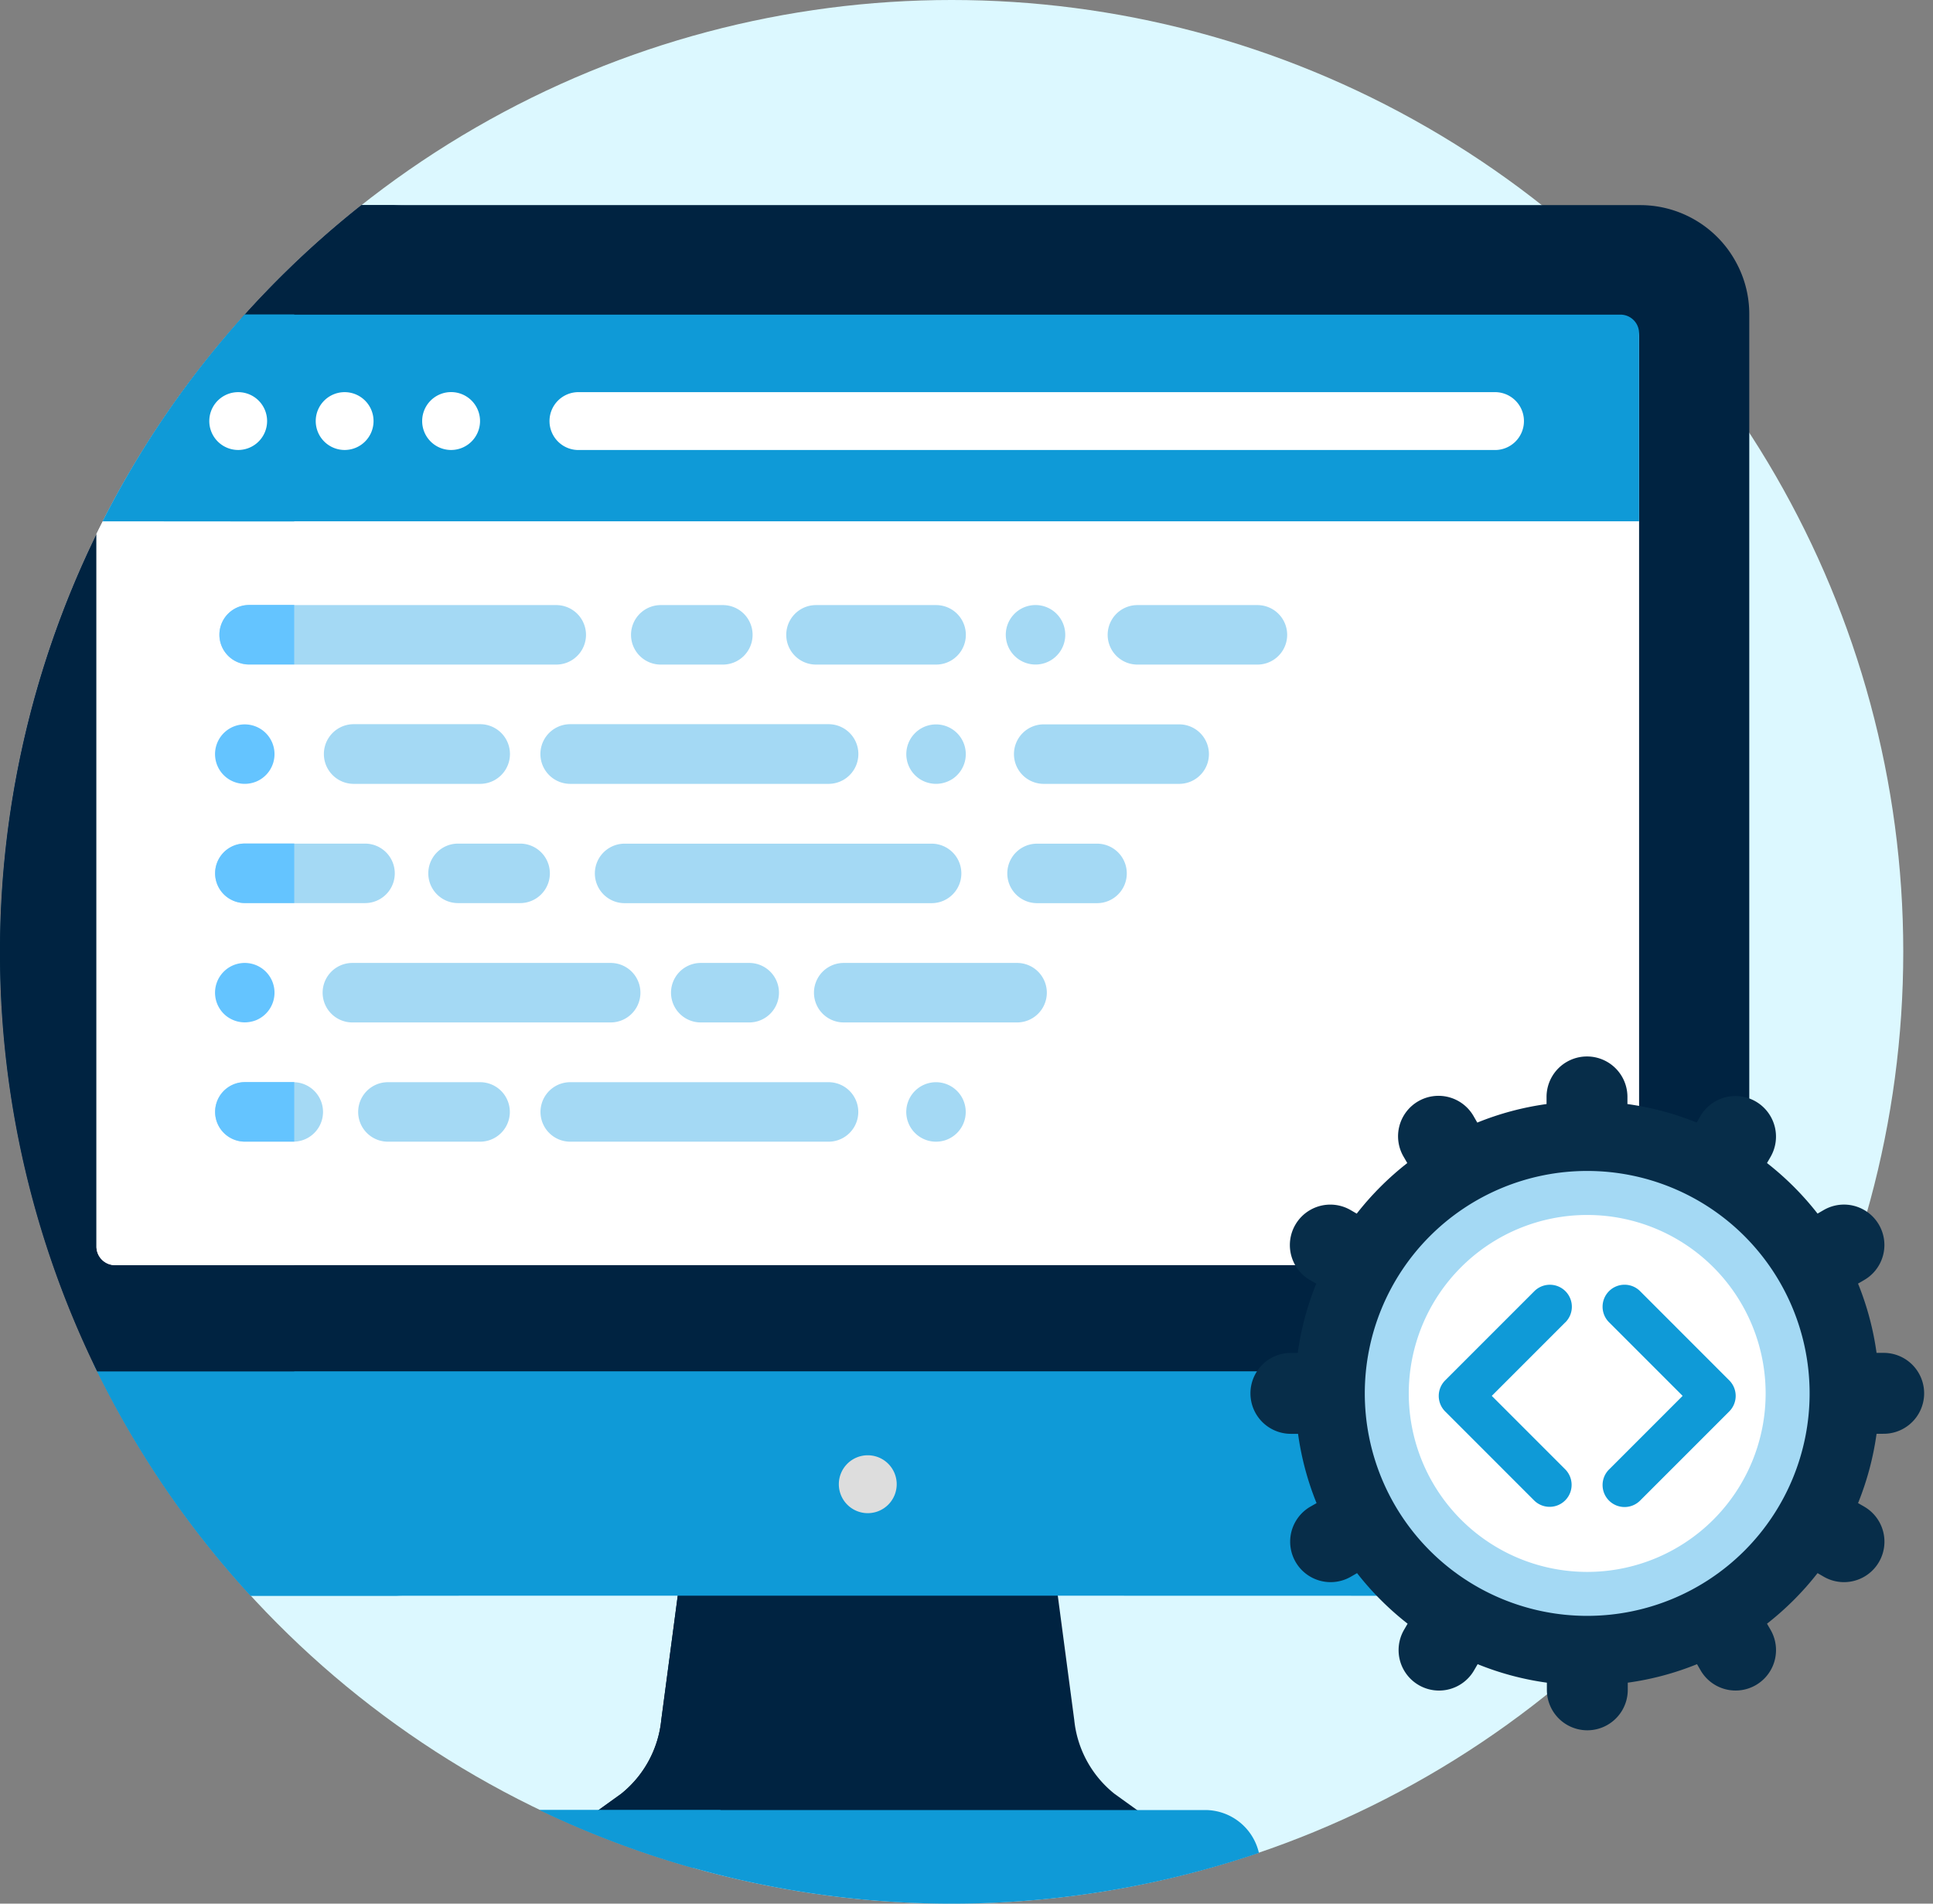 <svg xmlns="http://www.w3.org/2000/svg" xmlns:xlink="http://www.w3.org/1999/xlink" width="65" height="64" viewBox="0 0 65 64"><rect x="0" y="0" width="65" height="64" fill="#808080" stroke="none"/><defs><clipPath id="clip-path"><rect id="Rectangle_14823" data-name="Rectangle 14823" width="65" height="64"></rect></clipPath></defs><g id="Crafting_DeFi_Staking_Software" data-name="Crafting DeFi Staking Software" clip-path="url(#clip-path)"><g id="Crafting_DeFi_Staking_Software-2" data-name="Crafting DeFi Staking Software"><g id="Group_19" data-name="Group 19" transform="translate(1.095 -0.59)"><g id="Group_17" data-name="Group 17" transform="translate(-1.095 0.59)"><circle id="Ellipse_2" data-name="Ellipse 2" cx="32" cy="32" r="32" fill="#dcf8ff"></circle><path id="Path_111" data-name="Path 111" d="M20.648,57.086A3.645,3.645,0,0,1,19.3,59.57l-1.041.749h18.67l-1.041-.749a3.644,3.644,0,0,1-1.353-2.484l-.583-4.4H21.232Z" transform="translate(1.588 0.737)" fill="#002341"></path><path id="Path_112" data-name="Path 112" d="M24.268,57.086l.454-4.4h-3.49l-.583,4.4A3.648,3.648,0,0,1,19.3,59.57l-1.041.748h4.152l.81-.748a4.022,4.022,0,0,0,1.051-2.484Z" transform="translate(1.588 0.737)" fill="#002341"></path><path id="Path_113" data-name="Path 113" d="M57.649,45.3H1.97a32.054,32.054,0,0,0,5.285,7.8c49.746-.011,46.734.025,47.169-.028a32.267,32.267,0,0,0,3.225-4.158Z" transform="translate(1.173 0.549)" fill="#0f9ad7"></path><path id="Path_114" data-name="Path 114" d="M8.721,49.365V45.3H1.97a32.054,32.054,0,0,0,5.285,7.8h5.192A3.727,3.727,0,0,1,8.72,49.373Z" transform="translate(1.173 0.549)" fill="#0f9ad7"></path><path id="Path_115" data-name="Path 115" d="M57.727,10.982a3.628,3.628,0,0,0-.444-1.744A3.71,3.71,0,0,0,57,8.792a3.668,3.668,0,0,0-2.94-1.477h-43A32.017,32.017,0,0,0,2.175,46.523H57.727Z" transform="translate(1.095 -0.419)" fill="#002341"></path><path id="Path_116" data-name="Path 116" d="M8.8,11.042a3.727,3.727,0,0,1,3.727-3.727H11.06A32.017,32.017,0,0,0,2.175,46.523H8.8Z" transform="translate(1.095 -0.419)" fill="#002341"></path><path id="Path_117" data-name="Path 117" d="M53.941,42.231V11.657a.626.626,0,0,0-.627-.626H6.94a32.065,32.065,0,0,0-4.872,7.243V42.231a.626.626,0,0,0,.626.627h50.62a.627.627,0,0,0,.627-.627Z" transform="translate(1.176 -0.324)" fill="#fff"></path><path id="Path_118" data-name="Path 118" d="M8.718,11.031H6.942a32.018,32.018,0,0,0-4.874,7.244V42.231a.626.626,0,0,0,.626.627H8.718Z" transform="translate(1.176 -0.324)" fill="#fff"></path><path id="Path_119" data-name="Path 119" d="M7.05,10.9a32.049,32.049,0,0,0-4.778,6.952H53.935V11.531a.626.626,0,0,0-.627-.626H7.05Z" transform="translate(1.181 -0.327)" fill="#0f9ad7"></path><path id="Path_120" data-name="Path 120" d="M8.713,17.857V10.9H7.051a31.944,31.944,0,0,0-4.776,6.952Z" transform="translate(1.181 -0.327)" fill="#0f9ad7"></path><path id="Path_121" data-name="Path 121" d="M38.983,59.931H16.6a32.1,32.1,0,0,0,24.187,1.442,1.857,1.857,0,0,0-1.8-1.442Z" transform="translate(1.546 0.922)" fill="#0f9ad7"></path><path id="Path_122" data-name="Path 122" d="M6.738,15.39a.972.972,0,1,1,.955-.782.973.973,0,0,1-.955.782Z" transform="translate(1.27 -0.262)" fill="#fff"></path><path id="Path_123" data-name="Path 123" d="M10.229,15.39a.972.972,0,1,1,.973-.971.972.972,0,0,1-.973.971Z" transform="translate(1.359 -0.262)" fill="#fff"></path><path id="Path_124" data-name="Path 124" d="M13.721,15.39a.972.972,0,0,1-.973-.971h0a.973.973,0,1,1,.973.971Z" transform="translate(1.448 -0.262)" fill="#fff"></path><path id="Path_125" data-name="Path 125" d="M48.686,15.391H17.927a.973.973,0,1,1,0-1.945H48.686a.973.973,0,1,1,0,1.945Z" transform="translate(1.555 -0.262)" fill="#fff"></path><path id="Path_126" data-name="Path 126" d="M27.384,50.246a.973.973,0,1,1,.973-.973.973.973,0,0,1-.973.973Z" transform="translate(1.796 0.626)" fill="#ddd"></path><path id="Path_127" data-name="Path 127" d="M23.028,22.428H20.941a1,1,0,0,1-1-1h0a1,1,0,0,1,1-1h2.088a1,1,0,0,1,0,2Zm7.169,0H26.161a1,1,0,0,1,0-2H30.2a1,1,0,1,1,0,2Zm10.807,0H36.969a1,1,0,0,1,0-2h4.036a1,1,0,0,1,0,2Zm-2.631,4.01H33.818a1,1,0,0,1-1-1h0a1,1,0,0,1,1-1h4.556a1,1,0,0,1,0,2Zm-20.946-4.01H7.1a1,1,0,0,1,0-2H17.427a1,1,0,0,1,0,2Z" transform="translate(1.278 -0.085)" fill="#a4d9f4"></path><path id="Path_128" data-name="Path 128" d="M8.615,20.423H7.1a1,1,0,0,0,0,2H8.615Z" transform="translate(1.278 -0.085)" fill="#64c4ff"></path><path id="Path_129" data-name="Path 129" d="M26.585,26.438H17.9a1,1,0,1,1,0-2.006h8.686a1,1,0,1,1,0,2.006Zm-11.716,0h-4.25a1,1,0,1,1,0-2.006H14.87a1,1,0,0,1,0,2.006Zm14.775-.168a1,1,0,1,1,1.114,0,1.029,1.029,0,0,1-.361.148,1.008,1.008,0,0,1-.753-.148Zm3.345-4.013a1,1,0,1,1,1.114,0,1,1,0,0,1-1.114,0Zm-16.775,8.19H14.127a1,1,0,0,1,0-2h2.088a1,1,0,0,1,0,2Zm-5.22,0H6.959a1,1,0,1,1,0-2H11a1,1,0,0,1,0,2Z" transform="translate(1.275 -0.085)" fill="#a4d9f4"></path><path id="Path_130" data-name="Path 130" d="M8.619,28.244H6.959a1,1,0,0,0,0,2h1.66Z" transform="translate(1.275 0.115)" fill="#64c4ff"></path><path id="Path_131" data-name="Path 131" d="M29.963,30.249H19.639a1,1,0,0,1,0-2H29.963a1,1,0,0,1,0,2Zm-10.792,4.01H10.485a1,1,0,0,1,0-2h8.686a1,1,0,0,1,0,2Zm7.836,0h5.83a1,1,0,0,0,0-2h-5.83a1,1,0,0,0,0,2Zm-4.805,0H23.83a1,1,0,0,0,0-2H22.2a1,1,0,1,0,0,2Zm13.325-4.01H33.508a1,1,0,0,1,0-2h2.018a1,1,0,0,1,0,2Z" transform="translate(1.364 0.115)" fill="#a4d9f4"></path><path id="Path_132" data-name="Path 132" d="M6.4,33.991a1,1,0,1,1,.94.092.987.987,0,0,1-.188.055A1,1,0,0,1,6.4,33.99Z" transform="translate(1.275 0.214)" fill="#64c4ff"></path><path id="Path_133" data-name="Path 133" d="M26.585,38.069H17.9a1,1,0,1,1,0-2h8.686a1,1,0,0,1,0,2Zm-11.716,0h-3.1a1,1,0,1,1,0-2h3.1a1,1,0,1,1,0,2Zm-6.282,0H6.959a1,1,0,0,1,0-2H8.587a1,1,0,0,1,0,2Z" transform="translate(1.275 0.314)" fill="#a4d9f4"></path><path id="Path_134" data-name="Path 134" d="M8.619,36.066H6.959a1,1,0,0,0,0,2h1.66Z" transform="translate(1.275 0.314)" fill="#64c4ff"></path><path id="Path_135" data-name="Path 135" d="M28.7,36.683a1,1,0,1,1,1.309,1.309.9.9,0,0,1-.187.057A1,1,0,0,1,28.7,36.683Z" transform="translate(1.852 0.314)" fill="#a4d9f4"></path><path id="Path_136" data-name="Path 136" d="M6.4,26.17a1,1,0,1,1,.94.092,1.07,1.07,0,0,1-.188.056A1,1,0,0,1,6.4,26.17Z" transform="translate(1.275 0.015)" fill="#64c4ff"></path><path id="Path_137" data-name="Path 137" d="M21.752,61.585a1.922,1.922,0,0,1,.943-1.654H16.6a31.783,31.783,0,0,0,5.179,1.954,1.945,1.945,0,0,1-.027-.3Z" transform="translate(1.546 0.922)" fill="#0f9ad7"></path></g><g id="Group_18" data-name="Group 18" transform="translate(40.946 36.105)"><path id="Path_138" data-name="Path 138" d="M60.963,47.913a9.8,9.8,0,0,1-.622,2.329l.207.119a1.36,1.36,0,1,1-1.36,2.356l-.209-.121a9.855,9.855,0,0,1-1.7,1.7l.121.208a1.359,1.359,0,0,1-2.354,1.36l-.12-.207a9.7,9.7,0,0,1-2.329.622v.241a1.36,1.36,0,1,1-2.72,0v-.241a9.691,9.691,0,0,1-2.328-.622l-.12.207a1.36,1.36,0,1,1-2.356-1.36l.121-.208a9.886,9.886,0,0,1-1.7-1.7l-.209.121a1.36,1.36,0,1,1-1.36-2.356l.207-.119a9.747,9.747,0,0,1-.622-2.329h-.241a1.36,1.36,0,0,1,0-2.72H41.5a9.7,9.7,0,0,1,.622-2.329l-.207-.119a1.36,1.36,0,0,1,1.36-2.356l.208.121a9.855,9.855,0,0,1,1.7-1.7l-.121-.209a1.36,1.36,0,1,1,2.356-1.359l.119.207a9.749,9.749,0,0,1,2.329-.623v-.24a1.36,1.36,0,1,1,2.72,0v.24a9.8,9.8,0,0,1,2.329.622l.119-.207A1.364,1.364,0,1,1,57.4,38.6l-.121.209a9.855,9.855,0,0,1,1.7,1.7l.209-.121a1.359,1.359,0,0,1,1.359,2.354l-.207.12a9.749,9.749,0,0,1,.623,2.329h.24a1.36,1.36,0,1,1,0,2.72Z" transform="translate(-39.902 -35.223)" fill="#072d49"></path><path id="Path_139" data-name="Path 139" d="M57.859,46.439a6.74,6.74,0,1,1-6.74-6.74A6.74,6.74,0,0,1,57.859,46.439Z" transform="translate(-39.788 -35.109)" fill="#fff"></path><path id="Path_140" data-name="Path 140" d="M51.137,38.979a7.479,7.479,0,1,0,7.479,7.479A7.479,7.479,0,0,0,51.137,38.979Zm0,13.48a6,6,0,1,1,6-6,6,6,0,0,1-6,6Z" transform="translate(-39.806 -35.127)" fill="#a4d9f4"></path><path id="Path_141" data-name="Path 141" d="M50.335,43.978l-2.468,2.468,2.468,2.468A.739.739,0,0,1,49.29,49.96L46.3,46.97a.74.74,0,0,1,0-1.045l2.991-2.991a.739.739,0,1,1,1.045,1.045Zm5.517,1.946-2.99-2.991a.739.739,0,1,0-1.045,1.045l2.468,2.468-2.468,2.468a.739.739,0,1,0,1.045,1.045l2.99-2.99a.738.738,0,0,0,0-1.045Z" transform="translate(-39.745 -35.032)" fill="#0f9ad7"></path></g></g></g></g></svg>